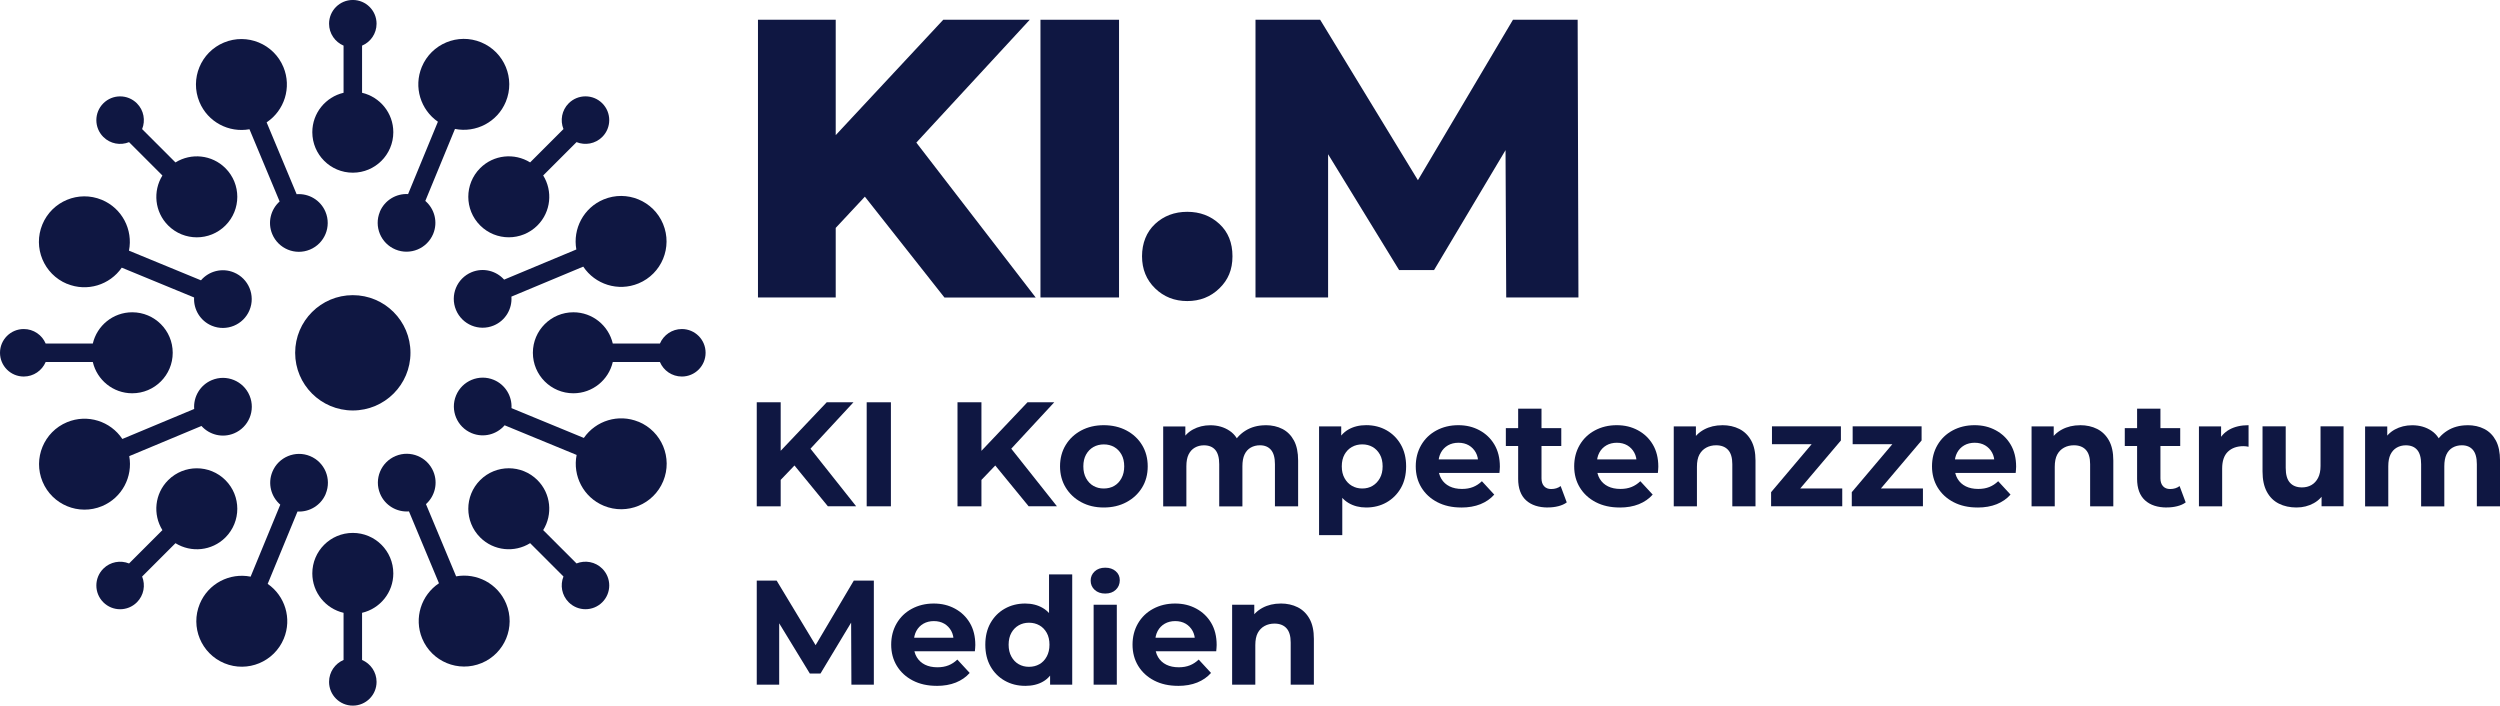<?xml version="1.0" encoding="UTF-8"?>
<svg id="Ebene_1" data-name="Ebene 1" xmlns="http://www.w3.org/2000/svg" viewBox="0 0 800 225.79">
  <defs>
    <style>
      .cls-1 {
        fill: #0f1742;
      }
    </style>
  </defs>
  <g>
    <g>
      <path class="cls-1" d="M242.55,95.2V6.32h24.88v88.87h-24.88ZM265.02,75.52l-1.4-28.19,38.22-41.01h27.68l-38.09,41.26-13.97,14.6-12.44,13.33ZM302.22,95.2l-28.95-36.69,16.38-17.52,41.77,54.21h-29.2Z"/>
      <path class="cls-1" d="M332.95,95.2V6.32h25.14v88.87h-25.14Z"/>
      <path class="cls-1" d="M379.92,96.34c-4.06,0-7.49-1.35-10.28-4.06-2.79-2.71-4.19-6.14-4.19-10.28s1.4-7.76,4.19-10.35c2.79-2.58,6.22-3.87,10.28-3.87s7.49,1.29,10.28,3.87c2.79,2.58,4.19,6.03,4.19,10.35s-1.4,7.58-4.19,10.28c-2.79,2.71-6.22,4.06-10.28,4.06Z"/>
      <path class="cls-1" d="M401.76,95.2V6.32h20.69l36.82,60.43h-10.92l35.8-60.43h20.7l.25,88.87h-23.11l-.25-53.7h3.94l-26.79,44.94h-11.17l-27.55-44.94h4.82v53.7h-23.23Z"/>
    </g>
    <g>
      <path class="cls-1" d="M242.16,162.02v-33.29h7.66v33.29h-7.66ZM249,154.41l-.38-8.89,15.93-16.79h8.56l-14.31,15.45-4.37,4.57-5.42,5.66ZM264.93,162.02l-11.84-14.46,5.04-5.52,15.84,19.97h-9.04Z"/>
      <path class="cls-1" d="M277.34,162.02v-33.29h7.75v33.29h-7.75Z"/>
      <path class="cls-1" d="M306.4,162.02v-33.29h7.66v33.29h-7.66ZM313.25,154.41l-.38-8.89,15.93-16.79h8.56l-14.31,15.45-4.37,4.57-5.42,5.66ZM329.18,162.02l-11.84-14.46,5.04-5.52,15.84,19.97h-9.04Z"/>
      <path class="cls-1" d="M353.19,162.4c-2.7,0-5.1-.57-7.2-1.71-2.11-1.14-3.76-2.7-4.97-4.68-1.2-1.98-1.81-4.24-1.81-6.78s.6-4.84,1.81-6.82c1.2-1.98,2.86-3.53,4.97-4.66,2.11-1.12,4.51-1.69,7.2-1.69s5.15.56,7.28,1.69c2.12,1.13,3.79,2.68,4.99,4.66,1.2,1.98,1.81,4.26,1.81,6.82s-.6,4.83-1.81,6.8c-1.21,1.97-2.87,3.52-4.99,4.66-2.12,1.14-4.55,1.71-7.28,1.71ZM353.19,156.32c1.27,0,2.39-.28,3.35-.83.97-.55,1.74-1.37,2.33-2.45.59-1.08.88-2.35.88-3.8s-.29-2.76-.88-3.8c-.59-1.05-1.36-1.85-2.33-2.4-.97-.55-2.07-.83-3.31-.83s-2.35.28-3.33.83c-.98.56-1.77,1.36-2.35,2.4-.59,1.05-.88,2.31-.88,3.8s.29,2.73.88,3.8c.59,1.08,1.37,1.9,2.35,2.45.98.56,2.08.83,3.28.83Z"/>
      <path class="cls-1" d="M404.98,136.06c2.03,0,3.83.4,5.4,1.21,1.57.81,2.8,2.05,3.69,3.71.89,1.66,1.33,3.8,1.33,6.4v14.65h-7.42v-13.5c0-2.06-.42-3.58-1.26-4.57-.84-.98-2.02-1.47-3.54-1.47-1.11,0-2.09.25-2.95.74-.86.49-1.51,1.22-1.97,2.19-.46.97-.69,2.23-.69,3.78v12.84h-7.42v-13.5c0-2.06-.42-3.58-1.26-4.57-.84-.98-2.05-1.47-3.64-1.47-1.08,0-2.04.25-2.9.74-.86.49-1.52,1.22-2,2.19-.48.97-.71,2.23-.71,3.78v12.84h-7.42v-25.58h7.09v6.94l-1.33-2c.86-1.74,2.11-3.07,3.76-3.97,1.65-.9,3.5-1.36,5.56-1.36,2.35,0,4.41.59,6.18,1.78,1.78,1.19,2.95,3,3.52,5.44l-2.62-.71c.86-1.97,2.22-3.54,4.09-4.73,1.87-1.19,4.04-1.78,6.51-1.78Z"/>
      <path class="cls-1" d="M422.1,171.25v-34.81h7.09v5.23l-.14,7.61.48,7.56v14.41h-7.42ZM437.17,162.4c-2.12,0-3.99-.48-5.61-1.43-1.62-.95-2.88-2.4-3.78-4.35-.9-1.95-1.36-4.41-1.36-7.39s.43-5.48,1.28-7.42c.86-1.93,2.1-3.38,3.73-4.33,1.63-.95,3.54-1.43,5.73-1.43,2.44,0,4.62.55,6.54,1.64,1.92,1.09,3.44,2.62,4.57,4.59,1.12,1.97,1.69,4.28,1.69,6.94s-.56,5.02-1.69,6.97c-1.13,1.95-2.65,3.47-4.57,4.57-1.92,1.09-4.1,1.64-6.54,1.64ZM435.93,156.32c1.24,0,2.34-.29,3.3-.86s1.74-1.39,2.33-2.45c.59-1.06.88-2.32.88-3.78s-.29-2.76-.88-3.8-1.36-1.85-2.33-2.4c-.97-.55-2.07-.83-3.3-.83s-2.35.28-3.33.83c-.98.56-1.77,1.36-2.35,2.4s-.88,2.31-.88,3.8.29,2.72.88,3.78c.59,1.06,1.37,1.88,2.35,2.45.98.57,2.09.86,3.33.86Z"/>
      <path class="cls-1" d="M467.6,162.4c-2.92,0-5.47-.57-7.66-1.71-2.19-1.14-3.88-2.7-5.09-4.68-1.21-1.98-1.81-4.24-1.81-6.78s.58-4.8,1.74-6.8c1.16-2,2.77-3.56,4.85-4.68,2.08-1.12,4.41-1.69,7.01-1.69s4.76.54,6.78,1.62c2.01,1.08,3.61,2.6,4.78,4.57,1.17,1.97,1.76,4.33,1.76,7.09,0,.29-.02.61-.05.98-.03.36-.06.71-.09,1.02h-20.78v-4.33h16.88l-2.9,1.28c.03-1.33-.22-2.49-.76-3.47-.54-.98-1.28-1.75-2.23-2.31-.95-.55-2.06-.83-3.33-.83s-2.39.28-3.35.83c-.97.56-1.72,1.33-2.26,2.33-.54,1-.81,2.18-.81,3.54v1.14c0,1.43.32,2.66.95,3.71.63,1.05,1.51,1.85,2.62,2.4,1.11.55,2.44.83,3.99.83,1.33,0,2.51-.21,3.54-.62,1.03-.41,1.97-1.03,2.83-1.85l3.95,4.28c-1.17,1.33-2.65,2.35-4.42,3.07-1.78.71-3.82,1.07-6.13,1.07Z"/>
      <path class="cls-1" d="M481.87,142.72v-5.71h17.74v5.71h-17.74ZM495.37,162.4c-3.01,0-5.36-.77-7.04-2.31-1.68-1.54-2.52-3.83-2.52-6.87v-22.45h7.47v22.3c0,1.08.28,1.92.83,2.52.55.6,1.31.9,2.26.9,1.2,0,2.22-.32,3.04-.95l1.95,5.23c-.73.54-1.63.94-2.69,1.21-1.06.27-2.16.4-3.3.4Z"/>
      <path class="cls-1" d="M518.3,162.4c-2.92,0-5.47-.57-7.66-1.71-2.19-1.14-3.88-2.7-5.09-4.68-1.21-1.98-1.81-4.24-1.81-6.78s.58-4.8,1.74-6.8c1.16-2,2.77-3.56,4.85-4.68,2.08-1.12,4.41-1.69,7.01-1.69s4.76.54,6.78,1.62c2.01,1.08,3.61,2.6,4.78,4.57,1.17,1.97,1.76,4.33,1.76,7.09,0,.29-.02.61-.05.98-.03.36-.06.71-.09,1.02h-20.78v-4.33h16.88l-2.9,1.28c.03-1.33-.22-2.49-.76-3.47-.54-.98-1.28-1.75-2.23-2.31-.95-.55-2.06-.83-3.33-.83s-2.39.28-3.35.83c-.97.56-1.72,1.33-2.26,2.33-.54,1-.81,2.18-.81,3.54v1.14c0,1.43.32,2.66.95,3.71.63,1.05,1.51,1.85,2.62,2.4,1.11.55,2.44.83,3.99.83,1.33,0,2.51-.21,3.54-.62,1.03-.41,1.97-1.03,2.83-1.85l3.95,4.28c-1.17,1.33-2.65,2.35-4.42,3.07-1.78.71-3.82,1.07-6.13,1.07Z"/>
      <path class="cls-1" d="M551.15,136.06c2.03,0,3.84.4,5.45,1.21,1.6.81,2.86,2.05,3.78,3.71.92,1.66,1.38,3.8,1.38,6.4v14.65h-7.42v-13.5c0-2.06-.45-3.58-1.36-4.57-.9-.98-2.18-1.47-3.83-1.47-1.17,0-2.23.25-3.16.76-.94.51-1.66,1.25-2.19,2.23s-.78,2.28-.78,3.9v12.65h-7.42v-25.58h7.09v7.09l-1.33-2.14c.92-1.71,2.24-3.03,3.95-3.95,1.71-.92,3.66-1.38,5.85-1.38Z"/>
      <path class="cls-1" d="M566.75,162.02v-4.52l15.07-17.83,1.28,2.47h-16.07v-5.71h22.06v4.52l-15.07,17.78-1.38-2.43h16.88v5.71h-22.78Z"/>
      <path class="cls-1" d="M592.57,162.02v-4.52l15.07-17.83,1.28,2.47h-16.07v-5.71h22.06v4.52l-15.07,17.78-1.38-2.43h16.88v5.71h-22.78Z"/>
      <path class="cls-1" d="M632.8,162.4c-2.92,0-5.47-.57-7.66-1.71-2.19-1.14-3.88-2.7-5.09-4.68-1.2-1.98-1.81-4.24-1.81-6.78s.58-4.8,1.74-6.8c1.16-2,2.77-3.56,4.85-4.68,2.08-1.12,4.41-1.69,7.01-1.69s4.76.54,6.78,1.62c2.01,1.08,3.61,2.6,4.78,4.57,1.17,1.97,1.76,4.33,1.76,7.09,0,.29-.02.61-.05.98-.03.36-.06.71-.09,1.02h-20.78v-4.33h16.88l-2.9,1.28c.03-1.33-.22-2.49-.76-3.47-.54-.98-1.28-1.75-2.23-2.31-.95-.55-2.06-.83-3.33-.83s-2.39.28-3.35.83c-.97.56-1.72,1.33-2.26,2.33-.54,1-.81,2.18-.81,3.54v1.14c0,1.43.32,2.66.95,3.71.63,1.05,1.51,1.85,2.62,2.4s2.44.83,4,.83c1.33,0,2.51-.21,3.54-.62s1.97-1.03,2.83-1.85l3.95,4.28c-1.17,1.33-2.65,2.35-4.42,3.07-1.78.71-3.82,1.07-6.13,1.07Z"/>
      <path class="cls-1" d="M665.66,136.06c2.03,0,3.84.4,5.44,1.21,1.6.81,2.86,2.05,3.78,3.71s1.38,3.8,1.38,6.4v14.65h-7.42v-13.5c0-2.06-.45-3.58-1.36-4.57-.9-.98-2.18-1.47-3.83-1.47-1.17,0-2.23.25-3.16.76-.94.51-1.67,1.25-2.19,2.23-.52.98-.78,2.28-.78,3.9v12.65h-7.42v-25.58h7.09v7.09l-1.33-2.14c.92-1.71,2.23-3.03,3.95-3.95,1.71-.92,3.66-1.38,5.85-1.38Z"/>
      <path class="cls-1" d="M679.93,142.72v-5.71h17.74v5.71h-17.74ZM693.43,162.4c-3.01,0-5.36-.77-7.04-2.31-1.68-1.54-2.52-3.83-2.52-6.87v-22.45h7.47v22.3c0,1.08.28,1.92.83,2.52.55.6,1.31.9,2.26.9,1.2,0,2.22-.32,3.04-.95l1.95,5.23c-.73.54-1.63.94-2.69,1.21-1.06.27-2.16.4-3.31.4Z"/>
      <path class="cls-1" d="M703.66,162.02v-25.58h7.09v7.27l-1-2.14c.76-1.81,1.98-3.18,3.66-4.11,1.68-.93,3.72-1.4,6.13-1.4v6.9c-.29-.06-.56-.11-.83-.14-.27-.03-.53-.05-.78-.05-2.09,0-3.76.59-4.99,1.76s-1.85,2.98-1.85,5.42v12.08h-7.42Z"/>
      <path class="cls-1" d="M734.95,162.4c-2.16,0-4.06-.41-5.71-1.24-1.65-.82-2.93-2.09-3.85-3.8-.92-1.71-1.38-3.87-1.38-6.47v-14.46h7.42v13.31c0,2.16.45,3.73,1.36,4.73.9,1,2.18,1.5,3.83,1.5,1.14,0,2.16-.25,3.04-.76.89-.51,1.59-1.27,2.12-2.28.52-1.01.79-2.28.79-3.8v-12.7h7.37v25.58h-7.04v-7.09l1.28,2.09c-.89,1.78-2.16,3.12-3.8,4.02-1.65.9-3.46,1.36-5.42,1.36Z"/>
      <path class="cls-1" d="M789.59,136.06c2.03,0,3.83.4,5.4,1.21,1.57.81,2.8,2.05,3.69,3.71.89,1.66,1.33,3.8,1.33,6.4v14.65h-7.42v-13.5c0-2.06-.42-3.58-1.26-4.57-.84-.98-2.02-1.47-3.54-1.47-1.11,0-2.09.25-2.95.74-.86.49-1.51,1.22-1.97,2.19-.46.97-.69,2.23-.69,3.78v12.84h-7.42v-13.5c0-2.06-.42-3.58-1.26-4.57-.84-.98-2.05-1.47-3.64-1.47-1.08,0-2.04.25-2.9.74-.86.49-1.52,1.22-2,2.19-.48.97-.71,2.23-.71,3.78v12.84h-7.42v-25.58h7.09v6.94l-1.33-2c.86-1.74,2.11-3.07,3.76-3.97,1.65-.9,3.5-1.36,5.56-1.36,2.35,0,4.41.59,6.18,1.78,1.78,1.19,2.95,3,3.52,5.44l-2.62-.71c.86-1.97,2.22-3.54,4.09-4.73,1.87-1.19,4.04-1.78,6.51-1.78Z"/>
      <path class="cls-1" d="M242.16,219.09v-33.29h6.37l14.17,23.49h-3.38l13.89-23.49h6.42v33.29h-7.18l-.1-22.21h1.43l-11.22,18.64h-3.42l-11.37-18.64h1.57v22.21h-7.18Z"/>
      <path class="cls-1" d="M299.74,219.47c-2.92,0-5.47-.57-7.66-1.71-2.19-1.14-3.88-2.7-5.09-4.68-1.2-1.98-1.81-4.24-1.81-6.78s.58-4.8,1.74-6.8c1.16-2,2.77-3.56,4.85-4.68,2.08-1.12,4.41-1.69,7.01-1.69s4.76.54,6.78,1.62c2.01,1.08,3.61,2.6,4.78,4.57,1.17,1.97,1.76,4.33,1.76,7.09,0,.29-.02.61-.05.98-.03.36-.06.71-.09,1.02h-20.78v-4.33h16.88l-2.9,1.28c.03-1.33-.22-2.49-.76-3.47-.54-.98-1.28-1.75-2.23-2.31-.95-.55-2.06-.83-3.33-.83s-2.39.28-3.35.83c-.97.56-1.72,1.33-2.26,2.33-.54,1-.81,2.18-.81,3.54v1.14c0,1.43.32,2.66.95,3.71.63,1.05,1.51,1.85,2.62,2.4,1.11.55,2.44.83,3.99.83,1.33,0,2.51-.21,3.54-.62,1.03-.41,1.97-1.03,2.83-1.85l3.95,4.28c-1.17,1.33-2.65,2.35-4.42,3.07-1.78.71-3.82,1.07-6.13,1.07Z"/>
      <path class="cls-1" d="M328.04,219.47c-2.41,0-4.58-.55-6.51-1.64-1.93-1.09-3.46-2.62-4.57-4.59-1.11-1.97-1.66-4.28-1.66-6.94s.55-4.98,1.66-6.94c1.11-1.96,2.63-3.5,4.57-4.59,1.93-1.09,4.11-1.64,6.51-1.64,2.16,0,4.04.48,5.66,1.43,1.62.95,2.87,2.39,3.76,4.33.89,1.93,1.33,4.41,1.33,7.42s-.43,5.45-1.28,7.42c-.86,1.97-2.08,3.42-3.69,4.35-1.6.94-3.53,1.4-5.78,1.4ZM329.27,213.38c1.24,0,2.35-.28,3.33-.83.98-.55,1.77-1.37,2.35-2.45.59-1.08.88-2.35.88-3.8s-.29-2.76-.88-3.8c-.59-1.05-1.37-1.85-2.35-2.4-.98-.55-2.09-.83-3.33-.83s-2.3.28-3.28.83c-.98.56-1.77,1.36-2.35,2.4s-.88,2.31-.88,3.8.29,2.73.88,3.8c.59,1.08,1.37,1.9,2.35,2.45.98.56,2.08.83,3.28.83ZM336.03,219.09v-5.23l.14-7.61-.48-7.56v-14.88h7.42v35.28h-7.09Z"/>
      <path class="cls-1" d="M353.67,189.94c-1.4,0-2.52-.4-3.38-1.19s-1.28-1.78-1.28-2.95.43-2.16,1.28-2.95,1.98-1.19,3.38-1.19,2.48.37,3.35,1.12c.87.74,1.31,1.7,1.31,2.88,0,1.24-.43,2.26-1.28,3.07s-1.98,1.21-3.38,1.21ZM349.96,219.09v-25.58h7.42v25.58h-7.42Z"/>
      <path class="cls-1" d="M376.97,219.47c-2.92,0-5.47-.57-7.66-1.71-2.19-1.14-3.88-2.7-5.09-4.68-1.2-1.98-1.81-4.24-1.81-6.78s.58-4.8,1.74-6.8c1.16-2,2.77-3.56,4.85-4.68,2.08-1.12,4.41-1.69,7.01-1.69s4.76.54,6.78,1.62c2.01,1.08,3.61,2.6,4.78,4.57,1.17,1.97,1.76,4.33,1.76,7.09,0,.29-.02.61-.05.98-.03.36-.06.71-.09,1.02h-20.78v-4.33h16.88l-2.9,1.28c.03-1.33-.22-2.49-.76-3.47-.54-.98-1.28-1.75-2.23-2.31-.95-.55-2.06-.83-3.33-.83s-2.39.28-3.35.83c-.97.56-1.72,1.33-2.26,2.33-.54,1-.81,2.18-.81,3.54v1.14c0,1.43.32,2.66.95,3.71.63,1.05,1.51,1.85,2.62,2.4,1.11.55,2.44.83,3.99.83,1.33,0,2.51-.21,3.54-.62,1.03-.41,1.97-1.03,2.83-1.85l3.95,4.28c-1.17,1.33-2.65,2.35-4.42,3.07-1.78.71-3.82,1.07-6.13,1.07Z"/>
      <path class="cls-1" d="M409.83,193.12c2.03,0,3.84.4,5.45,1.21,1.6.81,2.86,2.05,3.78,3.71.92,1.66,1.38,3.8,1.38,6.4v14.65h-7.42v-13.5c0-2.06-.45-3.58-1.36-4.57-.9-.98-2.18-1.47-3.83-1.47-1.17,0-2.23.25-3.16.76-.94.51-1.66,1.25-2.19,2.23-.52.98-.78,2.28-.78,3.9v12.65h-7.42v-25.58h7.09v7.09l-1.33-2.14c.92-1.71,2.24-3.03,3.95-3.95,1.71-.92,3.66-1.38,5.85-1.38Z"/>
    </g>
  </g>
  <g>
    <path class="cls-1" d="M218.19,105.29c-3.15,0-5.85,1.92-7.01,4.64h-15.09c-1.34-5.73-6.47-10-12.61-10-7.16,0-12.96,5.8-12.96,12.96s5.8,12.96,12.96,12.96c6.14,0,11.27-4.27,12.61-10h15.09c1.15,2.73,3.86,4.64,7.01,4.64,4.2,0,7.6-3.4,7.6-7.6s-3.4-7.6-7.6-7.6Z"/>
    <path class="cls-1" d="M104.23,158.01c1.95-4.71-.29-10.11-5-12.06-4.71-1.95-10.11.29-12.06,5-1.57,3.79-.43,8.01,2.52,10.54l-9.49,23.04c-6.67-1.33-13.57,2.18-16.27,8.7-3.07,7.42.45,15.93,7.88,19.01,7.42,3.07,15.93-.45,19.01-7.88,2.67-6.45.36-13.71-5.16-17.52l9.54-23.15c3.81.21,7.5-1.96,9.05-5.68Z"/>
    <path class="cls-1" d="M121.56,67.78c-1.95,4.71.29,10.11,5,12.06,4.71,1.95,10.11-.29,12.06-5,1.57-3.79.43-8.01-2.52-10.54l9.49-23.04c6.67,1.33,13.57-2.18,16.27-8.7,3.07-7.42-.45-15.93-7.88-19.01-7.42-3.07-15.93.45-19.01,7.88-2.67,6.45-.36,13.71,5.16,17.52l-9.54,23.15c-3.81-.21-7.5,1.96-9.05,5.68Z"/>
    <path class="cls-1" d="M112.9,170.53c-7.16,0-12.96,5.8-12.96,12.96,0,6.14,4.27,11.27,10,12.61v15.09c-2.73,1.15-4.64,3.86-4.64,7.01,0,4.2,3.4,7.6,7.6,7.6s7.6-3.4,7.6-7.6c0-3.15-1.92-5.85-4.64-7.01v-15.09c5.73-1.34,10-6.47,10-12.61,0-7.16-5.8-12.96-12.96-12.96Z"/>
    <path class="cls-1" d="M112.9,55.26c7.16,0,12.96-5.8,12.96-12.96,0-6.14-4.27-11.27-10-12.61v-15.09c2.73-1.15,4.64-3.86,4.64-7.01,0-4.2-3.4-7.6-7.6-7.6s-7.6,3.4-7.6,7.6c0,3.15,1.92,5.85,4.64,7.01v15.09c-5.73,1.34-10,6.47-10,12.61,0,7.16,5.8,12.96,12.96,12.96Z"/>
    <path class="cls-1" d="M204.35,134.98c-6.45-2.67-13.71-.36-17.52,5.16l-23.15-9.54c.21-3.81-1.96-7.5-5.68-9.05-4.71-1.95-10.11.29-12.06,5-1.95,4.71.29,10.11,5,12.06,3.79,1.57,8.01.43,10.54-2.52l23.04,9.49c-1.33,6.67,2.18,13.57,8.7,16.27,7.42,3.07,15.93-.45,19.01-7.88,3.07-7.42-.45-15.93-7.88-19.01Z"/>
    <path class="cls-1" d="M145.96,184.43l-9.65-23.11c2.84-2.55,3.92-6.69,2.37-10.42-1.96-4.71-7.36-6.94-12.07-4.98-4.71,1.96-6.94,7.36-4.98,12.07,1.57,3.78,5.37,5.96,9.24,5.66l9.6,22.99c-5.68,3.78-8.08,11.15-5.37,17.69,3.08,7.42,11.6,10.93,19.02,7.85,7.42-3.08,10.93-11.6,7.85-19.02-2.67-6.43-9.43-9.92-16.01-8.73Z"/>
    <path class="cls-1" d="M41.36,145.96l23.11-9.65c2.55,2.84,6.69,3.92,10.42,2.37,4.71-1.96,6.94-7.36,4.98-12.07-1.96-4.71-7.36-6.94-12.07-4.98-3.78,1.57-5.96,5.37-5.66,9.24l-22.99,9.6c-3.78-5.68-11.15-8.08-17.69-5.37-7.42,3.08-10.93,11.6-7.85,19.02,3.08,7.42,11.6,10.93,19.02,7.85,6.43-2.67,9.92-9.43,8.73-16.01Z"/>
    <path class="cls-1" d="M79.83,41.36l9.65,23.11c-2.84,2.55-3.92,6.69-2.37,10.42,1.96,4.71,7.36,6.94,12.07,4.98,4.71-1.96,6.94-7.36,4.98-12.07-1.57-3.78-5.37-5.96-9.24-5.66l-9.6-22.99c5.68-3.78,8.08-11.15,5.37-17.69-3.08-7.42-11.6-10.93-19.02-7.85-7.42,3.08-10.93,11.6-7.85,19.02,2.67,6.43,9.43,9.92,16.01,8.73Z"/>
    <path class="cls-1" d="M184.43,79.83l-23.11,9.65c-2.55-2.84-6.69-3.92-10.42-2.37-4.71,1.96-6.94,7.36-4.98,12.07,1.96,4.71,7.36,6.94,12.07,4.98,3.78-1.57,5.96-5.37,5.66-9.24l22.99-9.6c3.78,5.68,11.15,8.08,17.69,5.37,7.42-3.08,10.93-11.6,7.85-19.02-3.08-7.42-11.6-10.93-19.02-7.85-6.43,2.67-9.92,9.43-8.73,16.01Z"/>
    <path class="cls-1" d="M21.44,90.81c6.45,2.67,13.71.36,17.52-5.16l23.15,9.54c-.21,3.81,1.96,7.5,5.68,9.05,4.71,1.95,10.11-.29,12.06-5,1.95-4.71-.29-10.11-5-12.06-3.79-1.57-8.01-.43-10.54,2.52l-23.04-9.49c1.33-6.67-2.18-13.57-8.7-16.27-7.42-3.07-15.93.45-19.01,7.88-3.07,7.42.45,15.93,7.88,19.01Z"/>
    <path class="cls-1" d="M184.49,180.3l-10.67-10.67c3.1-5,2.5-11.65-1.84-15.99-5.06-5.06-13.27-5.06-18.33,0-5.06,5.06-5.06,13.27,0,18.33,4.34,4.34,10.99,4.95,15.99,1.84l10.67,10.67c-1.11,2.75-.56,6.01,1.67,8.24,2.97,2.97,7.78,2.97,10.75,0,2.97-2.97,2.97-7.78,0-10.75-2.23-2.23-5.49-2.78-8.24-1.67Z"/>
    <path class="cls-1" d="M41.3,45.49l10.67,10.67c-3.1,5-2.5,11.65,1.84,15.99,5.06,5.06,13.27,5.06,18.33,0,5.06-5.06,5.06-13.27,0-18.33-4.34-4.34-10.99-4.95-15.99-1.84l-10.67-10.67c1.11-2.75.56-6.01-1.67-8.24-2.97-2.97-7.78-2.97-10.75,0-2.97,2.97-2.97,7.78,0,10.75,2.23,2.23,5.49,2.78,8.24,1.67Z"/>
    <path class="cls-1" d="M14.61,115.85h15.09c1.34,5.73,6.47,10,12.61,10,7.16,0,12.96-5.8,12.96-12.96s-5.8-12.96-12.96-12.96c-6.14,0-11.27,4.27-12.61,10h-15.09c-1.15-2.73-3.86-4.64-7.01-4.64-4.2,0-7.6,3.4-7.6,7.6s3.4,7.6,7.6,7.6c3.15,0,5.85-1.92,7.01-4.64Z"/>
    <circle class="cls-1" cx="112.9" cy="112.9" r="18.45"/>
    <path class="cls-1" d="M72.14,171.98c5.06-5.06,5.06-13.27,0-18.33s-13.27-5.06-18.33,0c-4.34,4.34-4.95,10.99-1.84,15.99l-10.67,10.67c-2.75-1.11-6.01-.56-8.24,1.67-2.97,2.97-2.97,7.78,0,10.75,2.97,2.97,7.78,2.97,10.75,0,2.23-2.23,2.78-5.49,1.67-8.24l10.67-10.67c5,3.1,11.65,2.5,15.99-1.84Z"/>
    <path class="cls-1" d="M153.65,53.81c-5.06,5.06-5.06,13.27,0,18.33s13.27,5.06,18.33,0c4.34-4.34,4.95-10.99,1.84-15.99l10.67-10.67c2.75,1.11,6.01.56,8.24-1.67,2.97-2.97,2.97-7.78,0-10.75s-7.78-2.97-10.75,0c-2.23,2.23-2.78,5.49-1.67,8.24l-10.67,10.67c-5-3.1-11.65-2.5-15.99,1.84Z"/>
  </g>
</svg>